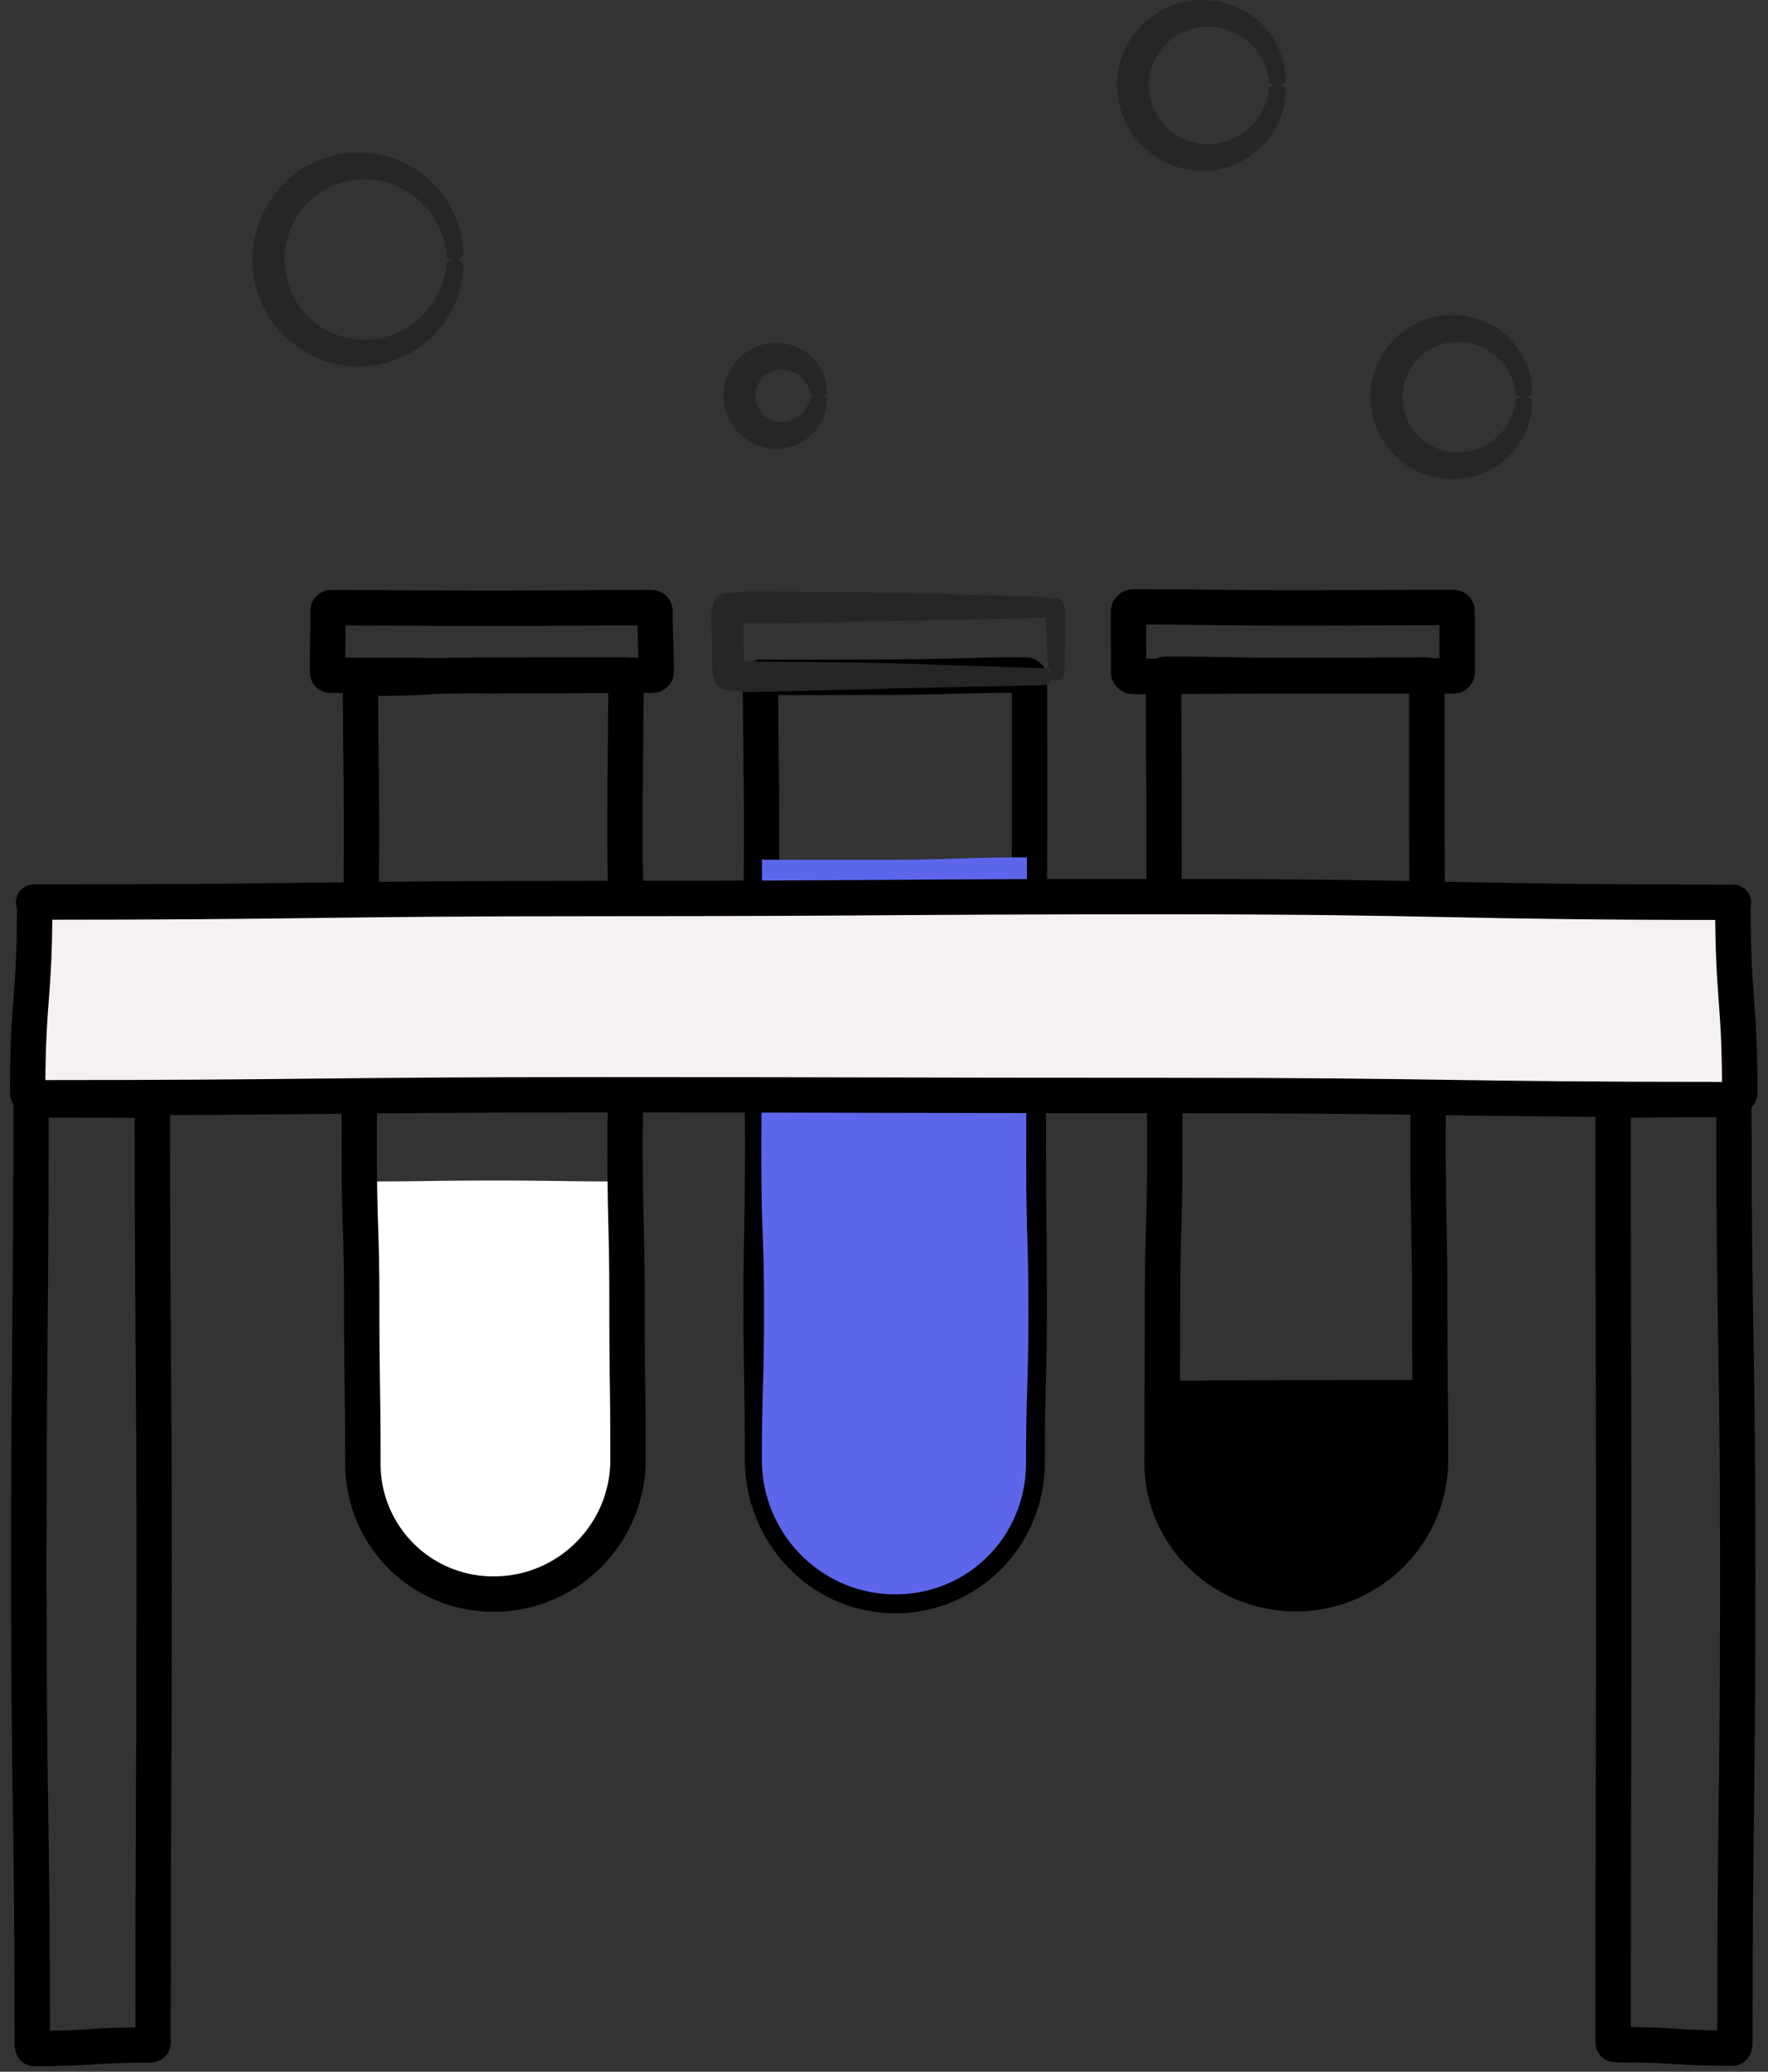 <svg xmlns="http://www.w3.org/2000/svg" width="64" height="75" fill="none"><rect width="100%" height="100%" fill="#333333" stroke="none"/><path fill-rule="evenodd" clip-rule="evenodd" d="M51.736 50.028c0 1.41-.034 1.41-.034 2.818 0 2.623-2.034 4.862-4.656 4.931-2.712.071-4.946-2.123-4.946-4.82 0-1.465.02-1.465.02-2.93 0-.027.014-.047.041-.047 2.378 0 2.378-.018 4.756-.018s2.378-.006 4.756-.006c.028 0 .063.044.063.072z" fill="#000"></path><path clip-rule="evenodd" d="M23.584 24.446c-2.9 0-2.9.017-5.8.017-2.899 0-2.899-.017-5.798-.017-.079 0-.13-.034-.13-.113 0-1.1.017-1.1.017-2.2 0-.08.034-.133.113-.133 2.9 0 2.9.02 5.799.02 2.9 0 2.9-.023 5.799-.023.078 0 .129.057.129.136 0 1.1.04 1.1.04 2.2 0 .08-.091.113-.17.113zM37.156 24.436c.028 0 .11.062.11.09l.001 5.683c0 2.844-.035 2.844-.035 5.686s-.007 2.842-.007 5.685c0 2.844.03 2.844.03 5.688s-.074 2.844-.074 5.688c0 2.698-2.197 4.876-4.908 4.805-2.622-.069-4.668-2.29-4.668-4.913 0-2.83-.053-2.83-.053-5.663 0-2.832.059-2.832.059-5.664s-.075-2.832-.075-5.662c0-2.834.034-2.834.034-5.667 0-2.833-.04-2.833-.04-5.667 0-.027.09-.005.117-.005 2.377 0 2.377.006 4.755-.008 2.377-.013 2.377-.076 4.754-.076z" stroke="#000" stroke-width="1.28"></path><path fill-rule="evenodd" clip-rule="evenodd" d="M37.157 31.037c.028 0 .016.049.016.076 0 2.73-.018 2.73-.018 5.46s-.008 2.73-.008 5.459c0 2.73.08 2.73.08 5.462 0 2.731-.085 2.731-.085 5.462 0 2.698-2.156 4.83-4.867 4.759-2.621-.069-4.696-2.245-4.696-4.867 0-2.716.08-2.716.08-5.433 0-2.716-.1-2.716-.1-5.432 0-2.717.023-2.717.023-5.435v-5.435c0-.027.038.01.065.01 2.378 0 2.378.01 4.756.002 2.377-.009 2.377-.088 4.754-.088z" fill="#5D66EB"></path><path fill-rule="evenodd" clip-rule="evenodd" d="M38.051 24.333h.01-.13V24.323c0-.017 0-.041-.002-.073l-.01-.28-.043-1.04-.013-.35-.01-.152c-.003-.023-.002-.05-.023-.065-.02-.014-.055-.003-.085-.004l-.212.012-1.968.046-4.566.088-2.33.048-1.753.019h-.001v.125l.002.268.005.554V23.916l-.001.004c.004.004-.02.015.015.015l.052.004.188.004 1.173.013c1.57.011 3.163.034 4.574.074l4.96.167c.294.014.284.581-.001.6l-1.423.039-3.537.071-4.565.12-1.18.023-.145.002c-.058-.002-.156-.015-.232-.022l-.488-.05c-.171.016-.301-.104-.396-.24-.05-.06-.058-.145-.083-.222-.02-.08-.055-.15-.046-.25l-.025-1.284-.007-.686c.005-.084-.012-.185.013-.254l.067-.21c.035-.134.172-.252.288-.321.278-.052.582-.066.88-.1h.543l1.116.005 2.334.018c1.576.022 3.162.061 4.573.105l1.964.056c.17.01.422.046.616.066.103.017.21 0 .278.08a.395.395 0 01.115.254c.05.171.026.408.028.58l-.007.346c-.011.897-.03 1.402-.032 1.45-.034.188-.18.28-.291.275-.116-.008-.144-.095-.14-.16 0-.032.003-.072 0-.098l-.005-.01c0-.023-.086-.062-.044-.047z" fill="#262626"></path><path clip-rule="evenodd" d="M51.652 24.525v5.662c0 2.833.054 2.833.054 5.665 0 2.83-.012 2.83-.012 5.661 0 2.834.059 2.834.059 5.667 0 2.833.032 2.833.032 5.666 0 2.623-2.118 4.778-4.74 4.847-2.711.071-4.979-2.04-4.979-4.737 0-2.842.016-2.842.016-5.684 0-2.843.084-2.843.084-5.686 0-2.842-.012-2.842-.012-5.684 0-2.845-.018-2.845-.018-5.688 0-2.845-.016-2.845-.016-5.689 0-.027.015-.117.043-.117 2.378 0 2.378.048 4.755.048 2.378 0 2.378-.018 4.757-.018.027 0-.023.06-.023.087z" stroke="#000" stroke-width="1.28"></path><path clip-rule="evenodd" d="M52.615 24.468l-5.798.001c-2.9 0-2.9.02-5.8.02-.078 0-.164-.077-.164-.155 0-1.101-.003-1.101-.003-2.201 0-.08.09-.163.168-.163 2.9 0 2.9.036 5.799.036 2.899 0 2.899-.013 5.798-.013.08 0 .132.06.132.14l.002 2.2a.128.128 0 01-.134.135z" stroke="#000" stroke-width="1.28"></path><path fill-rule="evenodd" clip-rule="evenodd" d="M16.169 9.248s0-.092-.034-.254a3.054 3.054 0 00-1.816-2.277c-.837-.373-1.966-.3-2.772.28-.406.282-.73.669-.94 1.09a3.017 3.017 0 00-.306 1.305c0 .427.097.88.303 1.305.209.422.535.809.94 1.09.806.58 1.935.654 2.772.283a3.047 3.047 0 001.819-2.273c.034-.162.034-.254.034-.254.023-.193.591-.21.599.029l-.001.079c0 .051 0 .129-.014.227a3.505 3.505 0 01-.179.832c-.219.684-.81 1.62-1.889 2.156-1.05.554-2.572.565-3.73-.184a3.908 3.908 0 01-1.36-1.464 3.97 3.97 0 01-.456-1.827 3.985 3.985 0 01.46-1.825 3.925 3.925 0 011.36-1.464c1.157-.749 2.681-.737 3.73-.18a3.782 3.782 0 011.886 2.158c.121.344.157.635.178.832.014.099.013.176.014.228v.079c-.047.244-.55.216-.598.029zM29.327 14.27s-.013-.138-.112-.329a1.055 1.055 0 00-.602-.516.983.983 0 00-.902.151.947.947 0 00-.359.752.957.957 0 00.364.754c.241.196.607.252.899.149.297-.097.507-.331.6-.52.1-.192.112-.331.112-.331.017-.068.585-.088.599.028 0 0 .027.206-.067.543-.09.33-.353.794-.875 1.075-.507.288-1.262.315-1.853-.048a1.947 1.947 0 01-.941-1.646 1.937 1.937 0 01.936-1.652 1.897 1.897 0 011.851-.053c.524.277.79.742.881 1.072.095.337.068.544.068.544-.054.118-.558.092-.6.028zM45.944 2.974s-.001-.07-.029-.19a2.247 2.247 0 00-1.381-1.665c-.625-.26-1.455-.191-2.043.233a2.119 2.119 0 00-.9 1.738 2.135 2.135 0 00.907 1.74c.587.424 1.416.491 2.04.227a2.256 2.256 0 001.377-1.672c.028-.12.029-.19.029-.19.021-.143.59-.161.599.03 0-.001.008.085-.01.242-.014.156-.04.388-.134.662a2.988 2.988 0 01-1.494 1.726c-.837.445-2.052.463-2.988-.127a3.135 3.135 0 01-1.108-1.164 3.156 3.156 0 01-.38-1.47 3.128 3.128 0 01.374-1.474c.253-.47.642-.881 1.107-1.166.938-.589 2.147-.573 2.987-.134a2.98 2.98 0 011.501 1.72c.094.275.12.506.136.662.017.157.009.243.009.243-.05.195-.554.167-.6.03zM54.867 14.27s0-.065-.027-.179a2.128 2.128 0 00-1.305-1.574c-.59-.245-1.37-.178-1.921.223a2.006 2.006 0 000 3.27c.55.401 1.33.468 1.92.224a2.127 2.127 0 001.306-1.574.915.915 0 00.027-.18c.021-.136.589-.154.599.029 0 0 .008.082-.008.232-.014.15-.038.372-.128.634a2.856 2.856 0 01-1.431 1.657c-.803.426-1.968.442-2.868-.123a3.01 3.01 0 01-1.064-1.12 3.02 3.02 0 01-.361-1.415c0-.463.118-.963.362-1.413a3.01 3.01 0 011.064-1.12c.9-.565 2.064-.55 2.868-.122a2.855 2.855 0 011.43 1.656c.09.263.114.485.128.634.016.15.008.233.008.233-.05.187-.554.16-.6.029z" fill="#262626"></path><path clip-rule="evenodd" d="M5.354 74.03c-2.055 0-2.055.13-4.109.13-.078 0-.077-.129-.077-.207 0-8.501-.127-8.501-.127-17.001 0-8.502.081-8.502.081-17.002 0-.078.045-.13.123-.13 2.054 0 2.054.006 4.109.006.078 0 .16.046.16.124 0 8.5.064 8.5.064 17.002 0 8.5-.038 8.5-.038 17 0 .079-.108.078-.186.078zM62.708 74.145c-2.054 0-2.054-.126-4.108-.126-.078 0-.207.012-.207-.067 0-8.5.019-8.5.019-17 0-8.501-.02-8.501-.02-17.002 0-.078.13-.126.208-.126 2.054 0 2.054-.057 4.108-.057.078 0 .057.105.057.183 0 8.5.14 8.5.14 17.001 0 8.501-.103 8.501-.103 17.002 0 .078-.016.192-.094.192z" stroke="#000" stroke-width="1.28"></path><path fill-rule="evenodd" clip-rule="evenodd" d="M22.725 42.786c0 2.516-.044 2.516-.044 5.03 0 2.516-.012 2.516-.012 5.032 0 2.622-2.035 4.81-4.656 4.877a4.75 4.75 0 01-4.903-4.769c0-2.542-.047-2.542-.047-5.085s-.004-2.543-.004-5.085c0-.027.044-.015.071-.015 2.378 0 2.378-.034 4.755-.034 2.378 0 2.378.034 4.756.034.027 0 .084-.012.084.015z" fill="#fff"></path><path clip-rule="evenodd" d="M22.655 24.525c0 2.832-.03 2.832-.03 5.663 0 2.832.108 2.832.108 5.664s-.105 2.832-.105 5.663c0 2.833.069 2.833.069 5.666 0 2.834.036 2.834.036 5.667 0 2.622-2.098 4.787-4.72 4.855a4.712 4.712 0 01-4.877-4.747c0-2.842-.042-2.842-.042-5.684 0-2.843-.09-2.843-.09-5.686 0-2.842.024-2.842.024-5.684 0-2.845.058-2.845.058-5.688 0-2.845-.037-2.845-.037-5.689 0-.027.055.033.082.033 2.378 0 2.378-.119 4.756-.119 2.377 0 2.377-.002 4.755-.002.027 0 .013.06.013.088z" stroke="#000" stroke-width="1.28"></path><path fill-rule="evenodd" clip-rule="evenodd" d="M62.709 39.807c-10.243 0-10.243-.15-20.486-.15-10.244 0-10.244-.024-20.488-.024s-10.244.107-20.489.107c-.078 0-.246-.092-.246-.171 0-3.411.256-3.411.256-6.823 0-.079-.088-.09-.01-.09 10.243 0 10.243-.129 20.486-.129 10.244 0 10.244-.068 20.488-.068 10.245 0 10.245.205 20.489.205.078 0 .018.003.018.082 0 3.412.25 3.412.25 6.823 0 .079-.19.238-.268.238z" fill="#F5F1F0"></path><path clip-rule="evenodd" d="M62.709 39.807c-10.243 0-10.243-.15-20.486-.15-10.244 0-10.244-.024-20.488-.024s-10.244.107-20.489.107c-.078 0-.246-.092-.246-.171 0-3.411.256-3.411.256-6.823 0-.079-.088-.09-.01-.09 10.243 0 10.243-.129 20.486-.129 10.244 0 10.244-.068 20.488-.068 10.245 0 10.245.205 20.489.205.078 0 .018.003.018.082 0 3.412.25 3.412.25 6.823 0 .079-.19.238-.268.238z" stroke="#000" stroke-width="1.28"></path></svg>